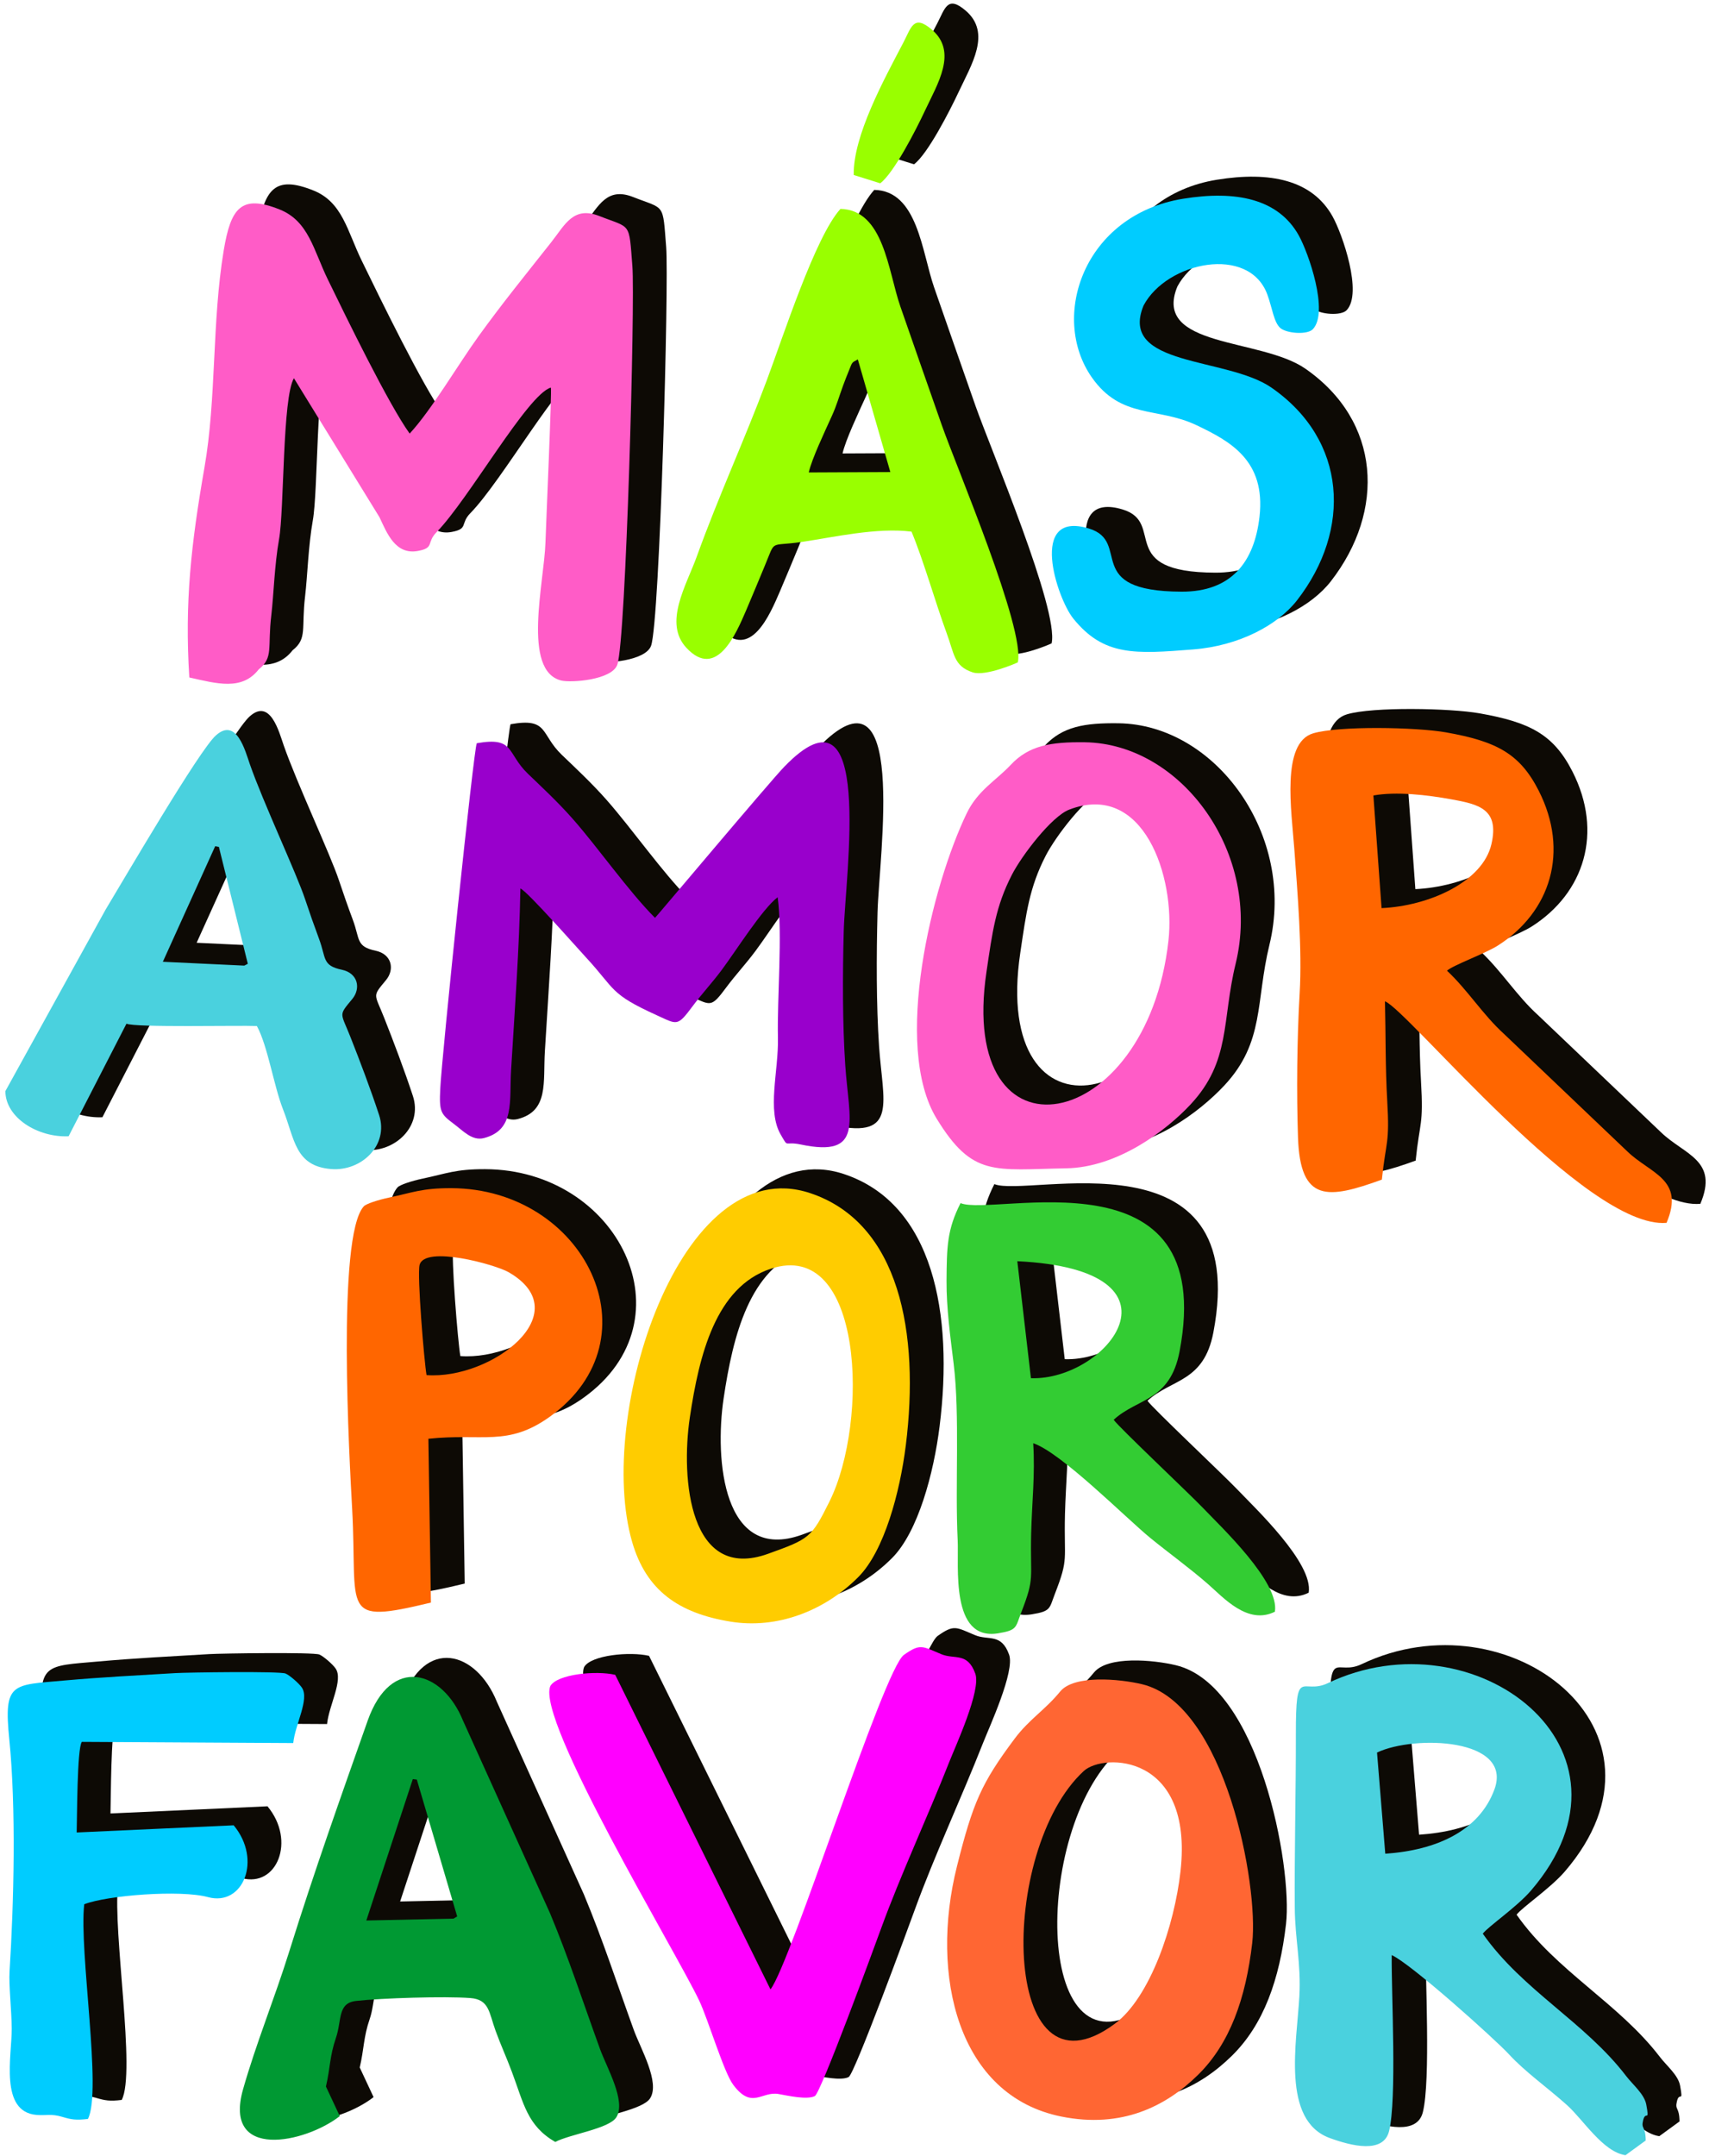 <svg clip-rule="evenodd" fill-rule="evenodd" stroke-linejoin="round" stroke-miterlimit="2" viewBox="293.966 104.194 301.747 380.434" xmlns="http://www.w3.org/2000/svg"><g fill="#0d0a05"><path d="m288.458 635.769c.073.17-.305 8.657-.346 9.934-.082 2.551-1.511 8.204 1.009 8.837.617.154 3.257-.025 3.599-1.019.557-1.617 1.145-23.248.965-25.527-.228-2.878-.06-2.404-2.118-3.215-1.672-.659-2.204.564-3.075 1.666-1.673 2.116-3.157 3.939-4.661 6.023-1.33 1.842-3.025 4.739-4.425 6.249-1.345-1.868-4.024-7.363-5.249-9.878-.917-1.881-1.227-3.732-3.079-4.476-2.48-.996-3.141-.1-3.594 2.625-.761 4.576-.459 9.469-1.232 13.894-.856 4.907-1.279 8.664-.973 13.463 1.764.394 3.375.863 4.451-.521.96-.76.557-1.383.805-3.464.156-1.314.203-3.221.496-4.864.339-1.898.21-9.082.955-10.326l5.484 8.905c.482 1.025 1.022 2.432 2.471 2.162 1.076-.201.524-.523 1.188-1.201 2.067-2.109 5.84-8.833 7.329-9.267" transform="matrix(2.754 0 0 2.754 -397.219 -1581.68)"/><path d="m341.425 538.456c2.403-1.14 8.741-.921 7.524 2.373-.97 2.626-3.683 3.889-6.995 4.111zm6.781 11.607c.341-.457 2.171-1.697 3.086-2.759 7.82-9.082-3.627-17.779-13.019-13.293-1.659.792-2.059-1.203-2.051 3.295.006 3.586-.098 7.686-.07 11.123.016 1.94.409 3.561.294 5.643-.161 2.95-1.168 7.948 1.952 9.086 1.37.5 3.432 1.023 3.797-.436.512-2.052.148-8.751.171-11.288 1.252.564 6.648 5.414 7.517 6.356 1.052 1.142 2.412 2.087 3.719 3.254 1.044.932 2.301 2.999 3.753 3.212l1.297-.944c-.013-.968-.309-.702-.165-1.296.159-.653.42.18.201-1.001-.126-.679-.853-1.259-1.295-1.836-2.646-3.458-6.644-5.491-9.187-9.116" transform="matrix(2.754 0 0 2.754 -397.219 -1072.82)"/><path d="m341.192 593.318c1.466-.264 3.441-.037 5 .247 1.736.317 3.095.607 2.566 2.878-.562 2.418-4.014 3.957-7.042 4.093zm4.719 11.227c.386-.353 2.452-1.097 3.263-1.613 3.375-2.145 4.599-6.025 2.615-9.926-1.212-2.381-2.724-3.159-5.937-3.73-1.894-.337-6.872-.433-8.529.062-2.052.613-1.38 4.967-1.199 7.42.209 2.849.506 6.43.341 9.231-.172 2.917-.202 6.397-.107 9.237.14 4.196 1.921 3.957 5.377 2.705.263-2.548.509-2.209.343-5.074-.124-2.117-.091-4.221-.145-6.351 1.461.545 12.922 14.629 18.053 14.195 1.195-2.812-1.03-3.14-2.523-4.585l-7.905-7.527c-1.331-1.204-2.333-2.817-3.647-4.044" transform="matrix(2.754 0 0 2.754 -397.219 -1392.79)"/><path d="m302.999 607.795c.321 2.359-.04 6.445.018 9.013.047 2.113-.723 4.657.181 6.2.525.898.179.397 1.279.628 4.087.861 3.096-1.503 2.857-5.063-.181-2.68-.171-5.811-.099-8.591.094-3.623 1.99-16.542-3.808-10.554-.953.984-8.239 9.66-8.291 9.687-1.698-1.701-3.647-4.495-5.265-6.331-.963-1.093-2.048-2.098-2.885-2.903-1.379-1.327-.827-2.387-3.277-1.955-.193.345-2.239 19.994-2.341 22.144-.07 1.46.016 1.608.851 2.232.639.477 1.193 1.12 1.956.921 1.992-.518 1.613-2.351 1.733-4.341.231-3.832.531-7.809.598-11.651.462.197 3.588 3.752 4.175 4.386 1.959 2.113 1.502 2.346 4.587 3.747 1.302.591 1.294.733 2.282-.592.591-.793 1.234-1.478 1.852-2.305.951-1.273 2.619-3.934 3.597-4.672" transform="matrix(2.754 0 0 2.754 -397.219 -1414.7)"/><path d="m279.608 537.126.257.031 2.588 8.769-.234.141-5.591.119zm-5.57 19.697c.279-1.186.239-1.947.637-3.102.396-1.148.088-2.245 1.299-2.381 1.636-.184 5.675-.307 7.31-.187 1.231.091 1.203.923 1.628 2.093.341.937.695 1.695 1.05 2.642.765 2.045.981 3.443 2.776 4.487.961-.502 3.454-.845 3.919-1.581.646-1.024-.616-3.185-1.048-4.374-1.137-3.139-2.001-5.813-3.199-8.687l-5.585-12.356c-1.312-3.222-4.622-4.218-6.115.016-1.73 4.905-3.4 9.584-5.032 14.802-.94 3.005-2.113 5.854-2.953 8.805-1.306 4.592 3.99 3.448 6.201 1.721z" transform="matrix(2.754 0 0 2.754 -397.219 -1064.47)"/><path d="m328.827 543.818c-.383 3.453-1.94 8.101-4.227 9.787-7.352 5.423-7.482-11.157-1.969-16.211 1.259-1.154 7.035-1.116 6.196 6.424zm4.597 4.599c.424-3.675-1.729-15.306-7.068-16.579-1.436-.343-4.358-.616-5.246.469-.968 1.183-1.988 1.777-2.919 3.022-2.137 2.86-2.671 4.096-3.695 8.167-1.761 7.001.057 14.711 6.691 16.044 3.883.78 6.71-.659 8.76-2.67 2.041-2.001 3.066-4.894 3.477-8.453" transform="matrix(2.754 0 0 2.754 -397.219 -1066.65)"/><path d="m269.611 612.363c.696 1.277 1.093 3.86 1.669 5.322.766 1.944.768 3.654 3.094 3.843 1.923.157 3.712-1.517 3.071-3.468-.55-1.672-1.243-3.491-1.833-4.987-.636-1.612-.791-1.345.116-2.442.557-.674.371-1.65-.662-1.871-1.283-.274-1.002-.73-1.473-1.991-.286-.764-.626-1.731-.891-2.531-.537-1.625-2.701-6.232-3.542-8.649-.294-.848-.855-3.019-2.168-1.854-1.039.885-5.975 9.342-7.082 11.173l-6.423 11.628c.007 1.707 2.083 2.98 4.053 2.891l3.71-7.213c.531.256 7.225.1 8.361.149zm-6.029-4.115 5.221.245.227-.116-1.854-7.491-.238-.045z" transform="matrix(2.754 0 0 2.754 -397.219 -1404.56)"/><path d="m328.054 604.931c-1.39 12.468-13.554 14.7-11.667 2 .382-2.575.586-4.191 1.63-6.221.632-1.23 2.539-3.736 3.675-4.173 4.762-1.832 6.819 4.301 6.362 8.394zm4.307 1.484c1.712-7.006-3.436-14.11-9.676-14.193-2.183-.029-3.585.211-4.739 1.443-.949 1.013-2.115 1.633-2.827 3.11-2.214 4.59-4.782 14.907-1.921 19.573 2.302 3.752 3.669 3.252 8.301 3.173 3.294-.056 6.4-2.408 7.972-4.094 2.591-2.777 1.997-5.362 2.89-9.012" transform="matrix(2.754 0 0 2.754 -397.219 -1399.16)"/><path d="m288.427 535.167c-.943 2.167 8.056 17.027 9.541 20.159.58 1.222 1.57 4.575 2.181 5.393 1.203 1.611 1.819.399 2.909.594.61.109 1.832.386 2.326.13.381-.198 3.842-9.628 4.249-10.747 1.248-3.429 2.976-7.128 4.358-10.637.419-1.064 2.062-4.613 1.679-5.68-.501-1.395-1.325-.892-2.18-1.248-1.229-.512-1.337-.702-2.397.046-1.302.917-7.26 19.806-8.555 21.432l-9.952-20.154c-1.229-.288-3.71-.048-4.159.712" transform="matrix(2.754 0 0 2.754 -397.219 -1075.51)"/><path d="m318.363 569.767c11.433.552 5.751 7.664.874 7.496zm-3.638-3.722c-.859 1.694-.884 2.778-.899 4.982-.011 1.73.246 3.602.456 5.311.405 3.301.083 7.812.259 11.3.082 1.642-.486 6.468 2.583 5.973 1.249-.202 1.117-.375 1.488-1.328.893-2.301.567-2.083.64-5.087.048-1.978.258-3.738.131-5.765 1.782.588 5.974 4.817 7.506 6.067 1.223.998 2.531 1.936 3.709 2.966.983.859 2.538 2.63 4.279 1.761.313-1.891-3.448-5.429-4.596-6.635-.851-.892-5.473-5.248-5.739-5.663 1.536-1.412 3.613-1.169 4.225-4.382 2.49-13.07-11.898-8.61-14.042-9.5" transform="matrix(2.754 0 0 2.754 -397.219 -1245.75)"/><path d="m304.993 640.943c.193-.867 1.015-2.59 1.481-3.62.333-.739.438-1.185.724-1.958.122-.33.258-.678.378-.968.213-.512.14-.476.563-.697l2.084 7.219zm2.032-16.886c-1.61 1.764-3.677 8.185-4.732 11.006-1.423 3.808-3.075 7.379-4.479 11.265-.671 1.86-2.153 4.258-.663 5.855 1.933 2.071 3.185-.915 3.828-2.407.383-.886.802-1.917 1.182-2.821.742-1.767.254-1.248 2.348-1.554 2.076-.304 4.826-.946 7.071-.666.769 1.834 1.537 4.564 2.254 6.507.495 1.34.459 2.11 1.669 2.51.832.274 2.842-.609 2.893-.641.485-2.138-3.937-12.524-4.876-15.206-.964-2.755-1.757-5.003-2.657-7.602-.787-2.271-1.058-6.193-3.838-6.246" transform="matrix(2.754 0 0 2.754 -397.219 -1580.95)"/><path d="m302.543 570.857c5.944-1.981 6.338 9.768 3.774 14.919-1.155 2.321-1.284 2.387-3.931 3.341-5.042 1.816-5.608-4.779-5.017-8.744.594-3.98 1.655-8.342 5.174-9.516zm8.672 11.308c.897-7.179-.393-14.255-6.142-16.16-8.355-2.769-13.748 14.317-11.399 22.367.901 3.087 2.957 4.548 6.303 5.093 2.982.485 6.029-.68 8.197-2.862 1.655-1.666 2.664-5.413 3.041-8.438" transform="matrix(2.754 0 0 2.754 -397.219 -1247.42)"/><path d="m334.394 632.273c.316.862.415 1.772.825 2.138.398.354 1.735.458 2.092.081 1.042-1.098-.275-4.885-.904-6.01-1.309-2.342-4.014-2.901-7.418-2.349-6.366 1.034-8.563 7.58-5.845 11.451 1.892 2.694 4.213 1.865 6.727 3.066 2.142 1.024 4.424 2.255 4.022 5.842-.329 2.933-1.819 4.829-4.999 4.818-6.448-.023-3.149-3.2-5.943-4.049-3.9-1.183-2.053 4.46-1.004 5.764 1.958 2.431 3.972 2.277 7.685 1.986 2.959-.231 5.433-1.563 6.667-3.15 3.506-4.51 3.219-10.256-1.64-13.625-2.864-1.984-9.834-1.318-8.199-5.264 1.493-2.809 6.763-3.896 7.934-.699" transform="matrix(2.754 0 0 2.754 -397.219 -1588.46)"/><path d="m271.943 536.371c.123-1.206 1.05-2.809.554-3.551-.186-.278-.792-.799-1.049-.904-.382-.158-6.314-.072-7.058-.027-2.466.149-4.688.256-7.162.477-3.313.297-3.859.104-3.491 3.759.444 4.404.296 10.492.017 14.879-.054.865.132 2.522.14 3.665.013 1.714-.811 5.344 1.606 5.53.642.049.904-.094 1.641.125.575.17.862.223 1.637.132.923-1.747-.58-10.758-.236-13.757 1.453-.57 6.161-.942 7.938-.456 2.243.613 3.484-2.388 1.644-4.602l-10.066.459c.03-.872.019-5.37.331-5.805z" transform="matrix(2.754 0 0 2.754 -397.219 -1068.75)"/><path d="m280.488 575.503c-.154-.89-.612-6.393-.446-7.054.319-1.276 4.845-.037 5.708.461 4.532 2.611-1.124 6.899-5.262 6.593zm.119 4.08c3.468-.367 5.089.526 7.794-1.42 6.97-5.014 2.211-14.607-6.323-14.636-1.898-.007-2.489.287-4.011.606-.687.144-1.464.397-1.604.56-1.741 1.912-.912 16.289-.744 19.378.361 6.599-.853 7.428 5.05 6.008z" transform="matrix(2.754 0 0 2.754 -397.219 -1241.45)"/><path d="m307.876 666.216 1.699.532c.875-.654 2.292-3.422 2.866-4.646.815-1.742 2.114-3.773.444-5.2-1.173-1.001-1.317-.147-1.829.832-1.24 2.369-3.226 5.974-3.18 8.482" transform="matrix(2.754 0 0 2.754 -397.219 -1703.04)"/></g><path d="m286.291 634.551c.073.169-.305 8.656-.346 9.933-.082 2.552-1.512 8.205 1.009 8.837.617.155 3.257-.025 3.599-1.019.557-1.617 1.145-23.248.965-25.527-.228-2.877-.06-2.404-2.118-3.215-1.672-.659-2.204.564-3.075 1.666-1.673 2.117-3.157 3.94-4.661 6.023-1.331 1.843-3.025 4.739-4.425 6.25-1.346-1.868-4.024-7.363-5.249-9.879-.917-1.88-1.227-3.732-3.079-4.476-2.48-.995-3.141-.1-3.594 2.626-.761 4.576-.46 9.469-1.232 13.893-.856 4.907-1.279 8.665-.973 13.463 1.764.394 3.375.863 4.451-.52.96-.761.557-1.383.805-3.464.156-1.315.203-3.221.496-4.865.339-1.898.21-9.082.955-10.325l5.484 8.904c.482 1.025 1.022 2.432 2.47 2.163 1.077-.201.525-.524 1.189-1.202 2.067-2.108 5.84-8.833 7.329-9.266" fill="#ff5cc7" transform="matrix(2.754 0 0 2.754 -397.219 -1574.97)"/><path d="m339.258 537.238c2.403-1.14 8.741-.921 7.524 2.372-.971 2.627-3.683 3.889-6.995 4.111zm6.781 11.606c.341-.457 2.171-1.696 3.086-2.759 7.82-9.081-3.627-17.778-13.019-13.293-1.659.793-2.059-1.203-2.051 3.296.006 3.586-.098 7.686-.07 11.122.016 1.94.408 3.561.294 5.644-.161 2.949-1.168 7.948 1.952 9.085 1.37.5 3.432 1.024 3.797-.436.512-2.051.148-8.751.171-11.288 1.252.565 6.648 5.414 7.517 6.357 1.052 1.141 2.412 2.086 3.719 3.253 1.044.932 2.301 2.999 3.753 3.213l1.297-.944c-.013-.968-.309-.702-.165-1.296.159-.654.42.18.201-1.001-.126-.68-.853-1.26-1.295-1.837-2.646-3.458-6.644-5.491-9.187-9.116" fill="#4ad1de" transform="matrix(2.754 0 0 2.754 -397.219 -1066.11)"/><path d="m339.025 592.099c1.466-.263 3.44-.037 5 .247 1.736.318 3.095.607 2.566 2.878-.562 2.419-4.014 3.957-7.042 4.094zm4.719 11.227c.386-.353 2.452-1.096 3.263-1.612 3.375-2.145 4.599-6.026 2.614-9.927-1.211-2.381-2.723-3.159-5.936-3.73-1.894-.337-6.872-.432-8.529.063-2.052.613-1.38 4.966-1.2 7.42.21 2.848.507 6.429.342 9.23-.172 2.918-.202 6.398-.107 9.237.14 4.197 1.921 3.958 5.377 2.706.263-2.548.509-2.21.343-5.074-.124-2.117-.091-4.222-.145-6.351 1.461.544 12.922 14.628 18.053 14.195 1.195-2.812-1.03-3.14-2.523-4.585l-7.905-7.528c-1.331-1.204-2.333-2.816-3.647-4.044" fill="#f60" transform="matrix(2.754 0 0 2.754 -397.219 -1386.08)"/><path d="m300.832 606.576c.321 2.359-.04 6.446.018 9.014.047 2.112-.723 4.657.181 6.199.525.899.179.398 1.279.629 4.087.86 3.096-1.503 2.857-5.064-.181-2.68-.172-5.811-.099-8.591.094-3.623 1.991-16.541-3.808-10.553-.953.984-8.239 9.659-8.291 9.686-1.698-1.7-3.647-4.494-5.266-6.331-.962-1.092-2.047-2.098-2.884-2.903-1.379-1.326-.827-2.386-3.277-1.954-.193.344-2.239 19.993-2.342 22.143-.069 1.461.017 1.609.852 2.233.639.476 1.193 1.119 1.956.921 1.992-.518 1.613-2.351 1.733-4.342.231-3.832.531-7.808.597-11.65.463.197 3.589 3.752 4.176 4.385 1.959 2.113 1.502 2.347 4.586 3.747 1.303.592 1.295.733 2.283-.592.591-.793 1.234-1.477 1.852-2.304.95-1.274 2.619-3.934 3.597-4.673" fill="#90c" transform="matrix(2.754 0 0 2.754 -397.219 -1407.99)"/><path d="m277.441 535.908.257.03 2.588 8.769-.234.141-5.591.119zm-5.57 19.697c.279-1.187.239-1.948.637-3.103.395-1.148.087-2.245 1.299-2.381 1.636-.184 5.675-.307 7.31-.186 1.231.09 1.203.922 1.628 2.092.341.937.695 1.695 1.049 2.643.766 2.044.982 3.443 2.777 4.487.961-.502 3.454-.846 3.918-1.581.647-1.025-.616-3.185-1.047-4.375-1.137-3.139-2.002-5.813-3.199-8.687l-5.585-12.355c-1.312-3.223-4.622-4.219-6.115.015-1.73 4.905-3.4 9.584-5.032 14.803-.94 3.004-2.113 5.853-2.953 8.804-1.306 4.592 3.99 3.448 6.201 1.721z" fill="#093" transform="matrix(2.754 0 0 2.754 -397.219 -1057.76)"/><path d="m326.66 542.599c-.384 3.453-1.94 8.101-4.227 9.788-7.352 5.422-7.482-11.158-1.969-16.211 1.259-1.155 7.034-1.116 6.196 6.423zm4.597 4.599c.424-3.675-1.729-15.306-7.068-16.579-1.436-.342-4.359-.615-5.246.47-.968 1.183-1.988 1.777-2.919 3.022-2.137 2.859-2.671 4.095-3.695 8.167-1.761 7.001.057 14.71 6.691 16.043 3.883.78 6.71-.659 8.76-2.669 2.041-2.002 3.066-4.894 3.477-8.454" fill="#f63" transform="matrix(2.754 0 0 2.754 -397.219 -1059.94)"/><path d="m267.444 611.144c.696 1.278 1.093 3.86 1.669 5.322.765 1.944.768 3.654 3.094 3.844 1.923.156 3.712-1.518 3.071-3.469-.55-1.672-1.243-3.491-1.834-4.987-.635-1.611-.79-1.345.117-2.442.557-.674.371-1.65-.662-1.871-1.283-.274-1.002-.73-1.473-1.99-.286-.765-.626-1.732-.891-2.532-.537-1.625-2.701-6.232-3.542-8.649-.294-.847-.855-3.019-2.168-1.853-1.039.884-5.975 9.342-7.082 11.172l-6.424 11.628c.008 1.707 2.084 2.981 4.054 2.892l3.71-7.214c.531.256 7.225.1 8.361.149zm-6.029-4.115 5.221.246.227-.117-1.855-7.491-.237-.045z" fill="#4ad1de" transform="matrix(2.754 0 0 2.754 -397.219 -1397.85)"/><path d="m325.887 603.713c-1.39 12.468-13.554 14.7-11.667 1.999.382-2.575.586-4.19 1.63-6.221.632-1.229 2.539-3.735 3.675-4.173 4.762-1.832 6.818 4.301 6.362 8.395zm4.306 1.483c1.713-7.006-3.435-14.11-9.675-14.193-2.183-.029-3.585.211-4.739 1.444-.949 1.012-2.115 1.633-2.827 3.109-2.214 4.59-4.782 14.908-1.921 19.573 2.302 3.753 3.669 3.252 8.301 3.173 3.294-.056 6.4-2.407 7.972-4.093 2.591-2.778 1.997-5.362 2.889-9.013" fill="#ff5cc7" transform="matrix(2.754 0 0 2.754 -397.219 -1392.45)"/><path d="m286.26 533.949c-.943 2.166 8.056 17.026 9.541 20.159.58 1.222 1.57 4.575 2.181 5.393 1.203 1.611 1.819.398 2.909.593.61.109 1.832.386 2.326.13.381-.198 3.842-9.628 4.249-10.747 1.248-3.429 2.976-7.128 4.358-10.637.419-1.063 2.062-4.612 1.679-5.68-.501-1.394-1.325-.891-2.18-1.247-1.229-.512-1.337-.702-2.397.045-1.302.918-7.26 19.806-8.555 21.432l-9.953-20.154c-1.229-.288-3.709-.047-4.158.713" fill="#f0f" transform="matrix(2.754 0 0 2.754 -397.219 -1068.8)"/><path d="m316.196 568.549c11.433.551 5.751 7.663.874 7.496zm-3.639-3.722c-.859 1.693-.883 2.778-.898 4.981-.011 1.731.246 3.603.456 5.312.405 3.3.083 7.811.258 11.3.083 1.641-.485 6.467 2.584 5.972 1.249-.201 1.117-.374 1.488-1.328.893-2.3.566-2.082.64-5.086.048-1.978.258-3.738.131-5.766 1.782.588 5.974 4.818 7.506 6.068 1.223.997 2.531 1.935 3.709 2.965.983.86 2.538 2.63 4.279 1.762.312-1.892-3.448-5.43-4.596-6.635-.851-.892-5.473-5.248-5.739-5.663 1.536-1.412 3.613-1.17 4.225-4.383 2.49-13.07-11.899-8.609-14.043-9.499" fill="#3c3" transform="matrix(2.754 0 0 2.754 -397.219 -1239.04)"/><path d="m302.825 639.724c.194-.866 1.016-2.589 1.482-3.62.333-.739.438-1.184.724-1.958.121-.329.258-.678.378-.968.213-.512.14-.476.563-.697l2.084 7.219zm2.033-16.885c-1.61 1.764-3.677 8.185-4.732 11.005-1.423 3.809-3.075 7.379-4.479 11.266-.672 1.859-2.154 4.258-.663 5.854 1.933 2.071 3.185-.915 3.828-2.406.383-.886.802-1.917 1.182-2.822.742-1.766.254-1.248 2.348-1.554 2.076-.303 4.826-.946 7.071-.666.769 1.834 1.537 4.564 2.254 6.507.495 1.34.459 2.111 1.668 2.51.833.274 2.843-.608 2.894-.641.485-2.137-3.937-12.524-4.876-15.205-.964-2.756-1.757-5.004-2.657-7.602-.787-2.271-1.058-6.194-3.838-6.246" fill="#9f0" transform="matrix(2.754 0 0 2.754 -397.219 -1574.24)"/><path d="m300.376 569.639c5.944-1.982 6.337 9.767 3.774 14.918-1.155 2.321-1.284 2.388-3.931 3.341-5.042 1.816-5.608-4.779-5.017-8.743.594-3.98 1.655-8.343 5.174-9.516zm8.672 11.308c.896-7.179-.393-14.256-6.142-16.161-8.355-2.769-13.748 14.317-11.399 22.368.901 3.086 2.957 4.547 6.303 5.092 2.982.486 6.029-.679 8.197-2.862 1.655-1.665 2.664-5.413 3.041-8.437" fill="#fc0" transform="matrix(2.754 0 0 2.754 -397.219 -1240.7)"/><path d="m332.227 631.054c.316.862.415 1.773.825 2.138.398.354 1.735.458 2.092.081 1.042-1.098-.275-4.885-.904-6.01-1.309-2.341-4.014-2.901-7.417-2.348-6.367 1.033-8.564 7.579-5.846 11.451 1.892 2.693 4.213 1.865 6.726 3.066 2.143 1.024 4.425 2.254 4.023 5.841-.329 2.934-1.819 4.829-4.999 4.818-6.449-.023-3.149-3.2-5.944-4.048-3.899-1.184-2.053 4.459-1.003 5.763 1.958 2.432 3.972 2.278 7.685 1.987 2.959-.232 5.432-1.564 6.667-3.151 3.506-4.51 3.219-10.255-1.641-13.624-2.863-1.985-9.833-1.319-8.199-5.265 1.494-2.808 6.764-3.895 7.935-.699" fill="#0cf" transform="matrix(2.754 0 0 2.754 -397.219 -1581.75)"/><path d="m269.775 535.152c.124-1.205 1.051-2.808.555-3.55-.186-.278-.792-.799-1.049-.905-.382-.157-6.314-.072-7.058-.027-2.466.15-4.688.257-7.162.478-3.313.296-3.86.103-3.491 3.759.444 4.404.296 10.491.017 14.879-.054.865.132 2.522.14 3.664.012 1.714-.811 5.344 1.606 5.53.642.05.903-.093 1.641.125.575.171.862.223 1.637.132.922-1.747-.58-10.757-.236-13.756 1.453-.57 6.161-.942 7.938-.457 2.243.614 3.484-2.388 1.643-4.602l-10.065.46c.03-.873.018-5.371.331-5.806z" fill="#0cf" transform="matrix(2.754 0 0 2.754 -397.219 -1062.04)"/><path d="m278.321 574.285c-.154-.891-.612-6.393-.446-7.055.319-1.276 4.845-.036 5.708.462 4.532 2.611-1.124 6.899-5.262 6.593zm.119 4.079c3.468-.367 5.089.526 7.794-1.419 6.97-5.014 2.211-14.607-6.323-14.637-1.898-.006-2.489.287-4.011.607-.687.144-1.464.397-1.604.56-1.741 1.912-.913 16.289-.744 19.377.361 6.6-.853 7.429 5.05 6.009z" fill="#f60" transform="matrix(2.754 0 0 2.754 -397.219 -1234.74)"/><path d="m305.709 664.998 1.698.531c.876-.654 2.293-3.421 2.866-4.646.816-1.742 2.115-3.773.445-5.199-1.173-1.002-1.317-.147-1.829.832-1.24 2.369-3.226 5.973-3.18 8.482" fill="#9f0" transform="matrix(2.754 0 0 2.754 -397.219 -1696.33)"/></svg>